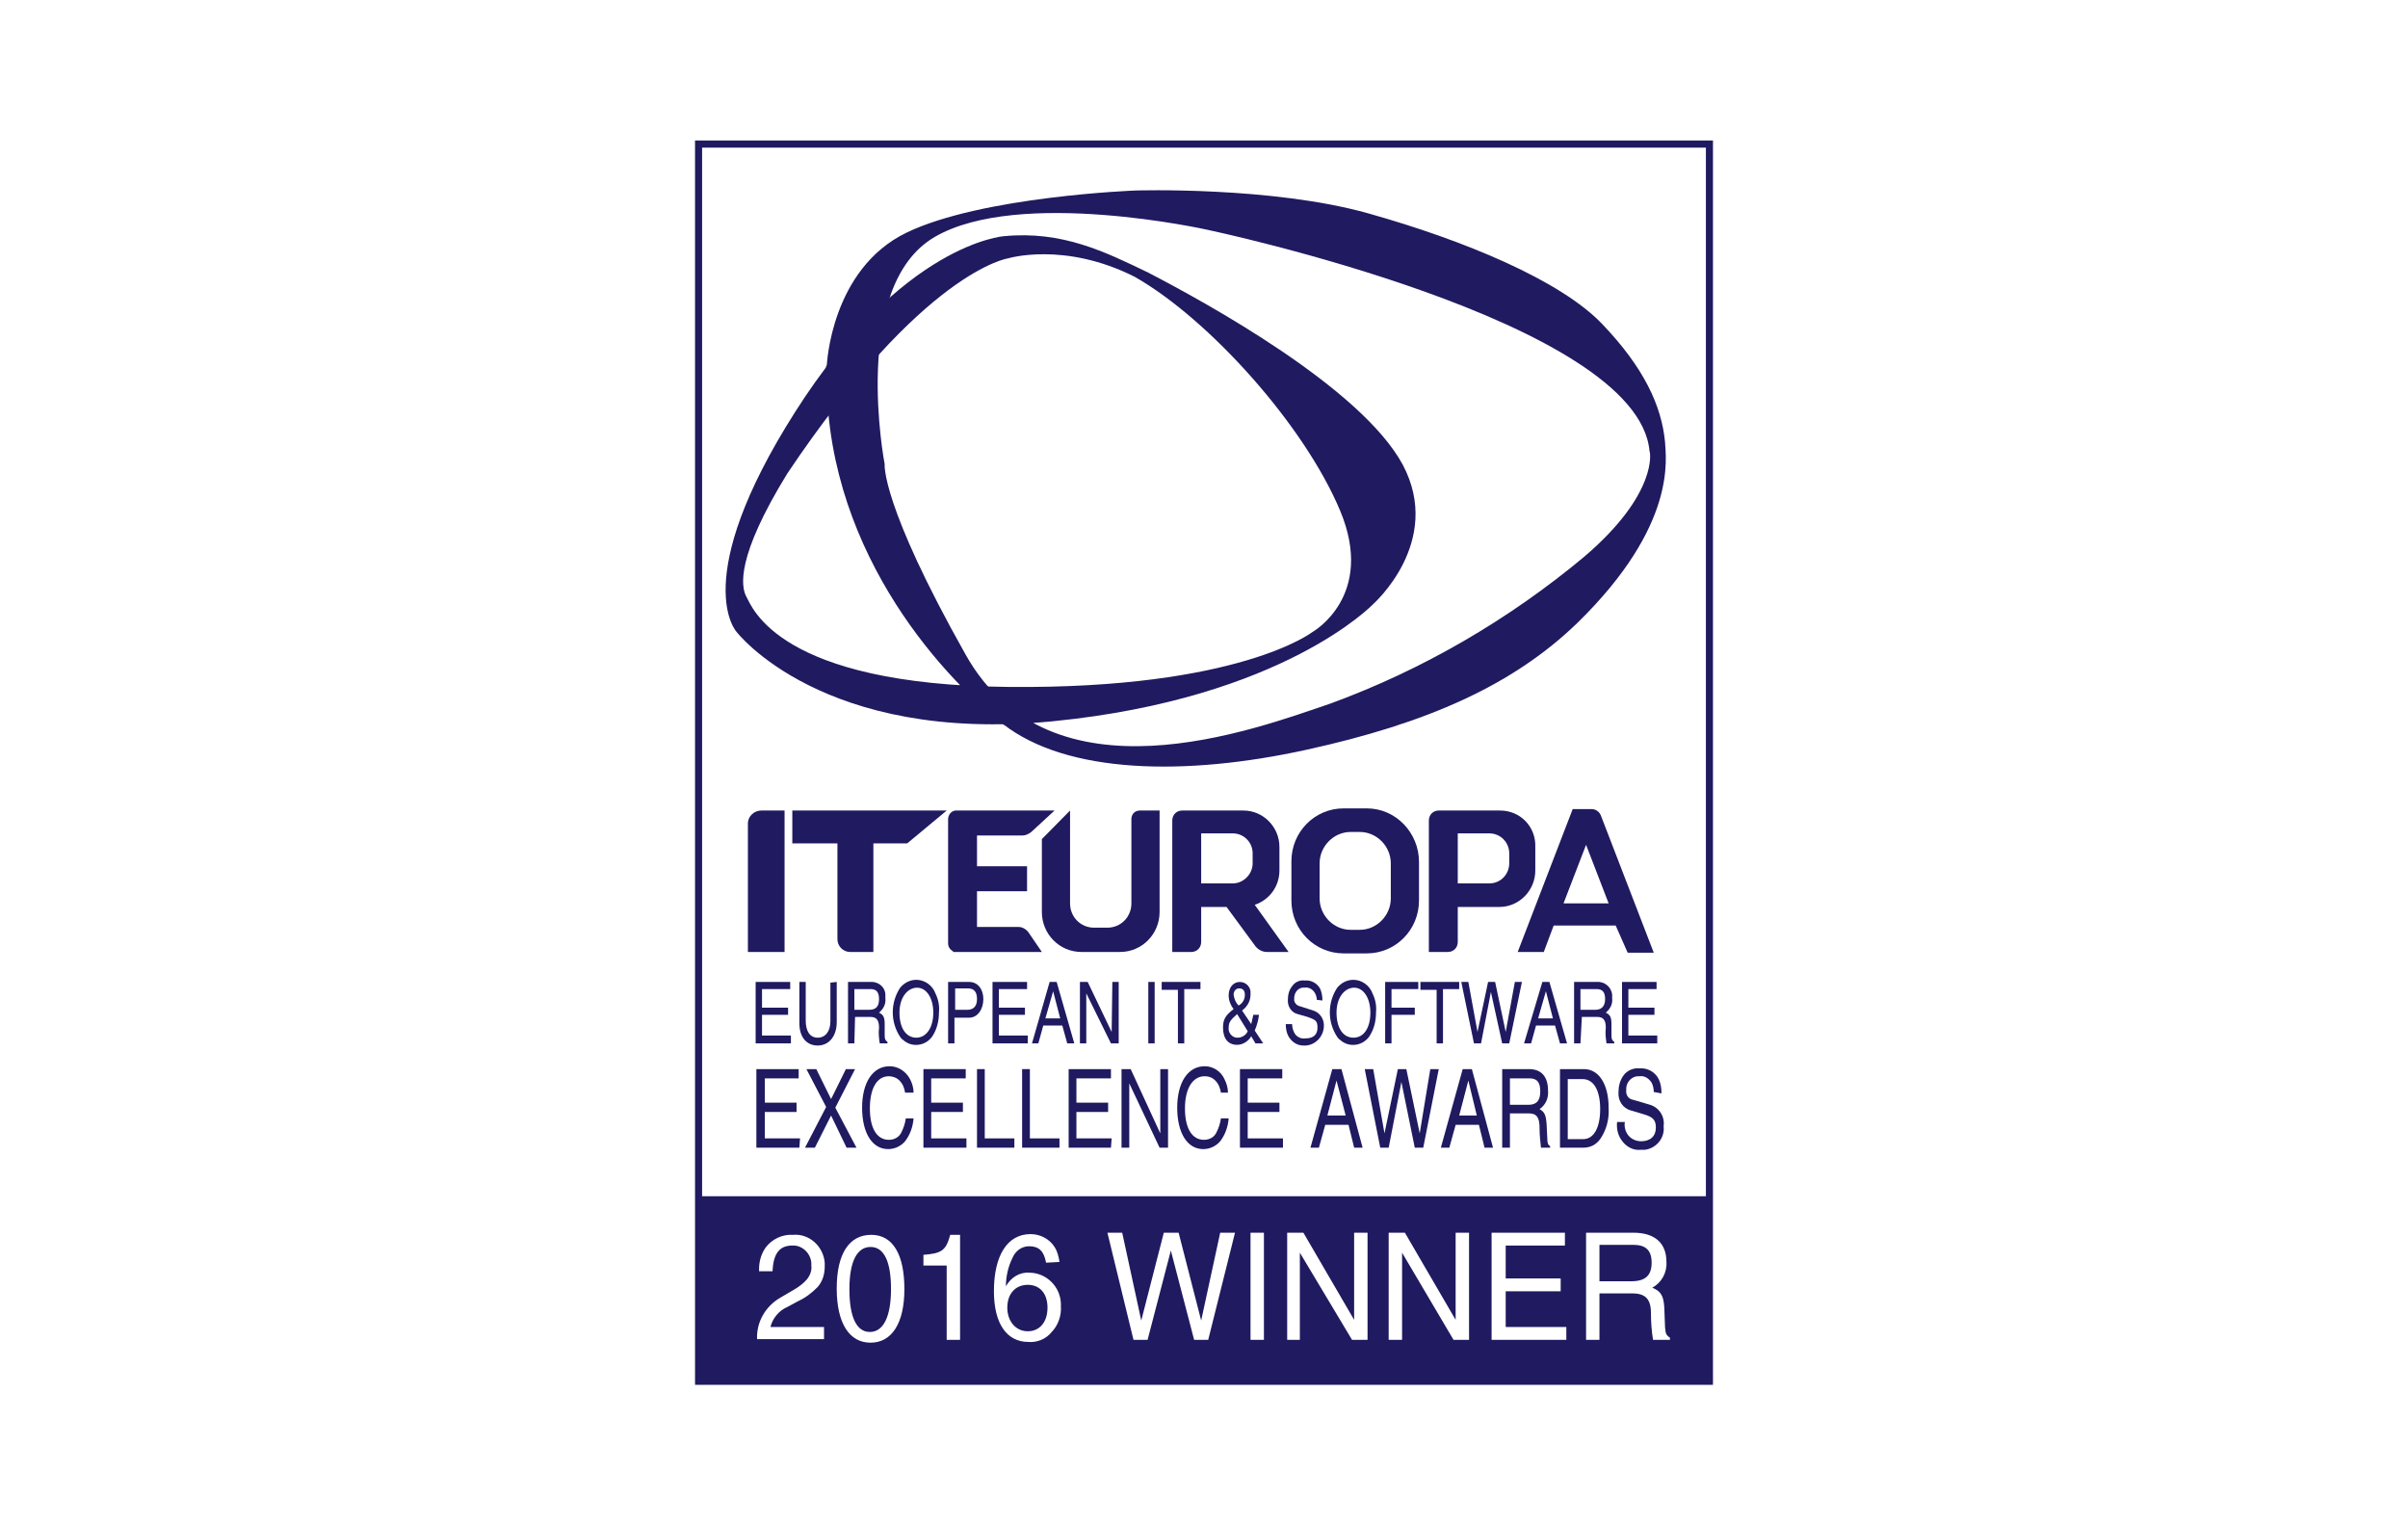<?xml version="1.0" encoding="UTF-8"?> <svg xmlns="http://www.w3.org/2000/svg" width="120" height="76" viewBox="0 0 120 76" fill="none"><path d="M82.975 22.02C82.799 20.205 81.921 18.319 79.848 16.148C77.776 13.976 72.998 11.983 68.185 10.631C63.373 9.278 56.593 9.492 56.593 9.492C56.593 9.492 48.934 9.777 45.175 11.592C41.416 13.407 41.206 18.176 41.206 18.176C40.925 27.074 46.791 33.587 49.988 36.079C53.185 38.57 59.087 38.677 65.094 37.36C71.101 36.043 75.387 34.157 78.619 31.025C83.607 26.149 83.01 22.803 82.975 22.02ZM78.935 27.75C75.176 30.882 70.89 33.374 66.323 35.047C62.459 36.364 52.377 40.172 48.126 32.626C43.876 25.081 44.086 23.123 44.086 23.123C44.086 23.123 42.365 14.261 46.581 11.806C50.796 9.35 60.176 11.45 60.176 11.45C60.176 11.45 81.64 15.97 82.202 22.483C82.237 22.483 82.659 24.583 78.935 27.75Z" fill="#201A60"></path><path d="M69.907 23.159C67.834 19.315 60.106 15.079 57.225 13.585C55.082 12.552 52.939 11.485 50.023 11.769C50.023 11.769 44.965 12.125 39.625 20.525C34.285 28.924 36.709 31.487 36.709 31.487C36.709 31.487 40.995 37.075 52.482 35.936C63.97 34.797 68.431 30.099 68.431 30.099C68.431 30.099 71.944 27.003 69.907 23.159ZM65.41 31.487C65.41 31.487 61.757 34.334 50.269 34.227C38.782 34.121 37.482 30.241 37.201 29.743C36.92 29.245 36.674 27.75 39.239 23.586C46.019 13.478 50.234 12.873 50.234 12.873C50.234 12.873 53.044 12.018 56.557 13.798C60.246 15.898 64.989 21.166 66.78 25.436C68.572 29.707 65.41 31.487 65.41 31.487Z" fill="#201A60"></path><path d="M37.938 40.385H39.098V47.432H37.271V41.025C37.271 40.669 37.587 40.385 37.938 40.385Z" fill="#201A60"></path><path d="M47.178 40.385H39.484V42.022H41.732V46.791C41.732 47.147 42.014 47.432 42.365 47.432H43.524V42.022H45.21L47.178 40.385Z" fill="#201A60"></path><path d="M50.761 46.186H48.688V44.407H51.182V43.161H48.688V41.63H50.936C51.112 41.63 51.253 41.559 51.393 41.453L52.552 40.385H47.634C47.423 40.385 47.248 40.598 47.248 40.812V47.005C47.248 47.183 47.353 47.325 47.494 47.396V47.432H51.92L51.288 46.507C51.182 46.328 50.972 46.186 50.761 46.186Z" fill="#201A60"></path><path d="M56.382 40.812V45.012C56.382 45.688 55.855 46.222 55.187 46.222H54.52C53.852 46.222 53.325 45.688 53.325 45.012V40.385L51.92 41.808V45.439C51.92 46.542 52.798 47.432 53.888 47.432H55.82C56.909 47.432 57.787 46.542 57.787 45.439V40.385H56.803C56.557 40.385 56.382 40.563 56.382 40.812Z" fill="#201A60"></path><path d="M68.115 40.278H66.956C65.515 40.278 64.356 41.453 64.356 42.912C64.356 42.912 64.356 42.912 64.356 42.947V44.869C64.356 46.329 65.515 47.503 66.956 47.503H68.115C69.555 47.503 70.714 46.329 70.714 44.869V42.947C70.714 41.488 69.555 40.278 68.115 40.278ZM69.309 44.763C69.309 45.617 68.607 46.329 67.763 46.329H67.307C66.464 46.329 65.761 45.617 65.761 44.763V43.019C65.761 42.164 66.464 41.453 67.307 41.453H67.763C68.607 41.453 69.309 42.164 69.309 43.019V44.763Z" fill="#201A60"></path><path d="M81.113 47.468H82.413L79.778 40.634C79.708 40.456 79.532 40.314 79.322 40.314H78.373L75.633 47.432H76.933L77.425 46.115H80.516L81.113 47.468ZM77.916 45.012L79.04 42.093L80.165 45.012H77.916Z" fill="#201A60"></path><path d="M85.364 69H34.636V7H85.364V69ZM34.988 68.644H85.012V7.356H34.988V68.644Z" fill="#201A60"></path><path d="M39.414 51.987H37.657V48.926H39.379V49.282H37.974V50.208H39.273V50.564H37.974V51.596H39.414V51.987Z" fill="#201A60"></path><path d="M41.698 48.926V50.92C41.698 51.632 41.311 52.094 40.749 52.094C40.187 52.094 39.836 51.667 39.836 50.991V48.926H40.152V50.848C40.152 51.382 40.363 51.703 40.749 51.703C41.136 51.703 41.382 51.382 41.382 50.884V48.962L41.698 48.926Z" fill="#201A60"></path><path d="M42.576 51.987H42.26V48.926H43.349C43.735 48.89 44.087 49.139 44.122 49.531C44.122 49.602 44.122 49.673 44.122 49.745C44.157 50.029 44.016 50.278 43.806 50.456C44.016 50.563 44.087 50.67 44.087 51.026V51.595C44.087 51.773 44.122 51.844 44.227 51.916V51.987H43.841C43.806 51.738 43.77 51.489 43.806 51.204C43.806 50.812 43.665 50.67 43.384 50.67H42.611L42.576 51.987ZM42.576 50.314H43.314C43.665 50.314 43.806 50.136 43.806 49.78C43.806 49.424 43.665 49.282 43.384 49.282H42.576V50.314Z" fill="#201A60"></path><path d="M46.616 49.496C46.756 49.781 46.827 50.101 46.791 50.457C46.791 50.884 46.686 51.312 46.44 51.667C46.089 52.13 45.421 52.201 45 51.81C44.929 51.774 44.894 51.703 44.859 51.667C44.367 50.92 44.367 49.959 44.859 49.212C45.07 48.962 45.351 48.82 45.667 48.82C46.089 48.82 46.475 49.105 46.616 49.496ZM44.824 50.457C44.824 51.205 45.14 51.703 45.667 51.703C46.159 51.703 46.51 51.205 46.51 50.457C46.51 49.71 46.159 49.212 45.702 49.212C45.246 49.212 44.824 49.674 44.824 50.457Z" fill="#201A60"></path><path d="M47.564 51.987H47.248V48.926H48.302C48.723 48.926 49.004 49.282 49.004 49.781C49.004 50.279 48.723 50.706 48.302 50.706H47.564V51.987ZM47.564 50.315H48.196C48.513 50.315 48.688 50.137 48.688 49.781C48.688 49.425 48.548 49.247 48.231 49.247H47.599V50.315H47.564Z" fill="#201A60"></path><path d="M51.218 51.987H49.461V48.926H51.183V49.282H49.778V50.208H51.077V50.564H49.778V51.596H51.218V51.987Z" fill="#201A60"></path><path d="M51.99 51.098L51.745 51.987H51.428L52.307 48.926H52.658L53.536 51.987H53.185L52.939 51.098H51.99ZM52.834 50.742L52.482 49.389L52.096 50.742H52.834Z" fill="#201A60"></path><path d="M55.433 48.926H55.749V51.987H55.363L54.134 49.496V51.987H53.817V48.926H54.204L55.398 51.418L55.433 48.926Z" fill="#201A60"></path><path d="M57.541 51.987H57.225V48.926H57.541V51.987Z" fill="#201A60"></path><path d="M57.892 48.926H59.824V49.282H59.016V51.987H58.7V49.318H57.892C57.892 49.318 57.892 48.926 57.892 48.926Z" fill="#201A60"></path><path d="M62.95 51.987H62.564L62.353 51.632C62.213 51.881 61.932 52.059 61.651 52.059C61.194 52.059 60.948 51.738 60.948 51.204C60.948 50.813 61.053 50.599 61.475 50.279C61.334 50.101 61.229 49.852 61.229 49.603C61.229 49.176 61.475 48.926 61.791 48.926C62.107 48.926 62.353 49.211 62.318 49.496C62.318 49.532 62.318 49.532 62.318 49.567C62.318 49.888 62.142 50.172 61.897 50.35L62.353 51.026C62.388 50.884 62.423 50.706 62.459 50.564H62.74C62.705 50.848 62.634 51.098 62.529 51.347L62.95 51.987ZM61.651 50.528C61.334 50.813 61.229 50.92 61.229 51.204C61.194 51.453 61.405 51.703 61.651 51.703H61.686C61.897 51.703 62.107 51.56 62.178 51.382L61.651 50.528ZM62.037 49.567C62.037 49.354 61.932 49.247 61.756 49.247C61.58 49.247 61.475 49.389 61.475 49.567C61.51 49.781 61.58 49.959 61.721 50.101C61.932 49.994 62.037 49.781 62.037 49.567Z" fill="#201A60"></path><path d="M65.621 49.816C65.621 49.71 65.586 49.567 65.516 49.46C65.41 49.282 65.199 49.176 65.024 49.211C64.743 49.176 64.532 49.389 64.497 49.674C64.497 49.71 64.497 49.71 64.497 49.745C64.462 49.923 64.602 50.101 64.778 50.137L65.445 50.35C65.797 50.457 66.007 50.813 65.972 51.169C65.937 51.703 65.48 52.13 64.953 52.094C64.672 52.094 64.427 51.952 64.251 51.703C64.11 51.489 64.075 51.24 64.075 51.026H64.391C64.391 51.169 64.427 51.311 64.497 51.453C64.602 51.667 64.848 51.774 65.059 51.738C65.445 51.738 65.656 51.56 65.656 51.204C65.656 50.849 65.551 50.813 65.164 50.67L64.672 50.528C64.356 50.457 64.145 50.137 64.181 49.781C64.181 49.532 64.251 49.318 64.391 49.14C64.532 48.927 64.778 48.82 65.024 48.855C65.34 48.82 65.656 48.998 65.797 49.282C65.867 49.46 65.902 49.638 65.902 49.852L65.621 49.816Z" fill="#201A60"></path><path d="M68.396 49.496C68.537 49.781 68.607 50.101 68.572 50.457C68.572 50.884 68.466 51.312 68.22 51.667C67.869 52.13 67.202 52.201 66.78 51.81C66.71 51.774 66.675 51.703 66.639 51.667C66.148 50.92 66.148 49.959 66.639 49.212C66.85 48.962 67.131 48.82 67.448 48.82C67.869 48.82 68.255 49.105 68.396 49.496ZM66.604 50.457C66.604 51.205 66.921 51.703 67.448 51.703C67.974 51.703 68.291 51.205 68.291 50.457C68.291 49.71 67.939 49.212 67.483 49.212C67.026 49.212 66.604 49.674 66.604 50.457Z" fill="#201A60"></path><path d="M69.344 51.987H69.028V48.926H70.679V49.282H69.344V50.208H70.504V50.564H69.344V51.987Z" fill="#201A60"></path><path d="M70.785 48.926H72.717V49.282H71.909V51.987H71.593V49.318H70.785C70.785 49.318 70.785 48.926 70.785 48.926Z" fill="#201A60"></path><path d="M73.806 51.987H73.454L72.822 48.926H73.173L73.63 51.418L74.157 48.926H74.508L75.035 51.418L75.492 48.926H75.843L75.211 51.987H74.86L74.298 49.425L73.806 51.987Z" fill="#201A60"></path><path d="M76.546 51.098L76.3 51.987H75.949L76.862 48.926H77.213L78.091 51.987H77.74L77.494 51.098H76.546ZM77.389 50.742L77.038 49.389L76.651 50.742H77.389Z" fill="#201A60"></path><path d="M78.76 51.987H78.443V48.926H79.567C79.954 48.891 80.305 49.175 80.34 49.567C80.34 49.638 80.34 49.673 80.34 49.745C80.376 50.029 80.235 50.279 80.024 50.456C80.235 50.563 80.305 50.67 80.305 51.026V51.595C80.305 51.773 80.34 51.845 80.446 51.916V51.987H80.059C80.024 51.738 79.989 51.489 80.024 51.204C80.024 50.812 79.884 50.67 79.603 50.67H78.83L78.76 51.987ZM78.76 50.314H79.497C79.813 50.314 79.989 50.136 79.989 49.78C79.989 49.424 79.849 49.282 79.567 49.282H78.76V50.314Z" fill="#201A60"></path><path d="M82.588 51.987H80.832V48.926H82.553V49.282H81.148V50.208H82.448V50.564H81.148V51.596H82.588V51.987Z" fill="#201A60"></path><path d="M39.835 57.184H37.693V53.269H39.8V53.731H38.114V54.941H39.695V55.404H38.114V56.721H39.87L39.835 57.184Z" fill="#201A60"></path><path d="M42.681 57.184H42.189L41.416 55.582L40.608 57.184H40.117L41.17 55.155L40.187 53.269H40.679L41.416 54.763L42.154 53.269H42.611L41.627 55.191L42.681 57.184Z" fill="#201A60"></path><path d="M45.105 54.443C45.07 54.229 45 54.016 44.824 53.838C44.684 53.695 44.473 53.624 44.297 53.624C43.7 53.624 43.349 54.229 43.349 55.226C43.349 56.222 43.7 56.792 44.297 56.792C44.578 56.792 44.824 56.65 44.929 56.4C45.035 56.187 45.105 55.973 45.14 55.724H45.527C45.492 56.151 45.351 56.543 45.105 56.863C44.894 57.112 44.578 57.255 44.262 57.255C43.454 57.255 42.962 56.436 42.962 55.19C42.962 53.945 43.489 53.126 44.332 53.126C44.754 53.126 45.14 53.375 45.351 53.767C45.456 53.98 45.527 54.194 45.527 54.443H45.105Z" fill="#201A60"></path><path d="M48.161 57.184H46.018V53.269H48.126V53.731H46.405V54.941H47.986V55.404H46.405V56.721H48.161V57.184Z" fill="#201A60"></path><path d="M49.074 56.721H50.55V57.184H48.688V53.269H49.074V56.721Z" fill="#201A60"></path><path d="M51.323 56.721H52.798V57.184H50.936V53.269H51.323V56.721V56.721Z" fill="#201A60"></path><path d="M55.363 57.184H53.255V53.269H55.363V53.731H53.642V54.941H55.222V55.404H53.642V56.721H55.398L55.363 57.184Z" fill="#201A60"></path><path d="M57.822 53.269H58.208V57.184H57.787L56.276 53.98V57.184H55.89V53.269H56.346L57.822 56.472V53.269V53.269Z" fill="#201A60"></path><path d="M60.843 54.443C60.808 54.229 60.738 54.016 60.562 53.838C60.422 53.695 60.246 53.624 60.035 53.624C59.438 53.624 59.051 54.229 59.051 55.226C59.051 56.222 59.403 56.792 60 56.792C60.281 56.792 60.527 56.65 60.632 56.4C60.738 56.187 60.808 55.973 60.843 55.724H61.23C61.194 56.151 61.054 56.543 60.808 56.863C60.597 57.112 60.281 57.255 59.965 57.255C59.157 57.255 58.665 56.436 58.665 55.19C58.665 53.945 59.192 53.126 60.035 53.126C60.457 53.126 60.843 53.375 61.019 53.767C61.124 53.98 61.194 54.194 61.194 54.443H60.843Z" fill="#201A60"></path><path d="M63.935 57.184H61.792V53.269H63.9V53.731H62.178V54.941H63.759V55.404H62.178V56.721H63.935V57.184Z" fill="#201A60"></path><path d="M66.042 56.045L65.726 57.184H65.305L66.394 53.269H66.85L67.904 57.184H67.483L67.202 56.045H66.042ZM67.061 55.582L66.604 53.838L66.148 55.582H67.061Z" fill="#201A60"></path><path d="M69.204 57.184H68.783L68.01 53.269H68.432L68.994 56.472L69.661 53.269H70.083L70.75 56.472L71.277 53.269H71.699L70.926 57.184H70.504L69.837 53.909L69.204 57.184Z" fill="#201A60"></path><path d="M72.541 56.045L72.225 57.184H71.803L72.892 53.269H73.349L74.403 57.184H73.981L73.7 56.045H72.541ZM73.595 55.582L73.173 53.838L72.717 55.582H73.595Z" fill="#201A60"></path><path d="M75.246 57.184H74.86V53.269H76.195C76.827 53.269 77.144 53.66 77.144 54.336C77.179 54.692 77.038 55.048 76.722 55.262C76.968 55.404 77.038 55.546 77.073 56.009L77.108 56.721C77.108 56.97 77.144 57.041 77.249 57.112V57.184H76.792C76.757 56.863 76.722 56.543 76.722 56.187C76.722 55.689 76.582 55.475 76.195 55.475H75.246V57.184ZM75.246 55.048H76.16C76.582 55.048 76.757 54.835 76.757 54.372C76.757 53.909 76.582 53.731 76.23 53.731H75.246C75.246 53.731 75.246 55.048 75.246 55.048Z" fill="#201A60"></path><path d="M77.74 53.269H78.935C79.672 53.269 80.164 54.016 80.164 55.191C80.199 55.76 80.059 56.294 79.743 56.757C79.532 57.041 79.251 57.184 78.9 57.184H77.74C77.74 57.184 77.74 53.269 77.74 53.269ZM78.127 56.757H78.9C79.427 56.757 79.743 56.187 79.743 55.262C79.743 54.336 79.427 53.767 78.865 53.767H78.127V56.757Z" fill="#201A60"></path><path d="M82.413 54.408C82.413 54.23 82.377 54.088 82.307 53.945C82.167 53.732 81.956 53.589 81.71 53.625C81.394 53.589 81.078 53.839 81.043 54.194C81.043 54.23 81.043 54.266 81.043 54.301C81.007 54.55 81.148 54.764 81.394 54.8L82.237 55.049C82.694 55.191 82.975 55.654 82.904 56.116C82.975 56.686 82.553 57.22 81.956 57.291C81.886 57.291 81.815 57.291 81.745 57.291C81.359 57.326 81.007 57.113 80.797 56.793C80.621 56.543 80.551 56.223 80.586 55.903H80.972C80.937 56.081 80.972 56.294 81.078 56.472C81.218 56.721 81.499 56.864 81.78 56.864C82.237 56.864 82.518 56.615 82.518 56.188C82.518 55.796 82.377 55.654 81.886 55.511L81.288 55.333C80.867 55.227 80.621 54.835 80.656 54.408C80.656 54.123 80.726 53.839 80.902 53.589C81.078 53.34 81.394 53.198 81.71 53.233C82.096 53.198 82.483 53.411 82.659 53.767C82.764 53.981 82.799 54.23 82.799 54.479L82.413 54.408Z" fill="#201A60"></path><path fill-rule="evenodd" clip-rule="evenodd" d="M34.812 59.604H85.188V68.822H34.812V59.604ZM56.486 66.758H57.189L58.348 62.309L59.508 66.758H60.21L61.545 61.42H60.807L59.859 65.797L58.735 61.42H57.997L56.873 65.797L55.924 61.42H55.187L56.486 66.758ZM52.13 62.914C52.025 62.344 51.779 62.095 51.287 62.095C50.901 62.095 50.585 62.344 50.444 62.7C50.233 63.127 50.128 63.626 50.128 64.088C50.374 63.661 50.796 63.377 51.287 63.412C52.13 63.412 52.833 64.088 52.868 64.942V65.085C52.903 65.547 52.728 66.046 52.411 66.366C52.13 66.722 51.674 66.9 51.252 66.864C50.163 66.864 49.531 65.939 49.531 64.337C49.531 62.558 50.198 61.49 51.358 61.49C51.849 61.49 52.306 61.739 52.552 62.131C52.693 62.344 52.763 62.629 52.798 62.878L52.13 62.914ZM50.198 65.156C50.198 65.832 50.62 66.331 51.217 66.331C51.814 66.331 52.201 65.868 52.201 65.156C52.201 64.444 51.814 64.017 51.217 64.017C50.62 64.017 50.198 64.444 50.198 65.156ZM37.833 63.412C37.798 62.95 37.903 62.523 38.149 62.167C38.465 61.74 38.992 61.49 39.519 61.526C40.327 61.455 41.03 62.096 41.1 62.914V63.092C41.1 63.484 40.995 63.84 40.749 64.124C40.468 64.409 40.151 64.658 39.765 64.836L39.238 65.121C38.816 65.299 38.5 65.69 38.395 66.117H41.065V66.722H37.727C37.692 65.868 38.149 65.085 38.887 64.658L39.554 64.267C39.8 64.124 40.046 63.946 40.222 63.733C40.362 63.555 40.468 63.306 40.432 63.056C40.468 62.558 40.081 62.096 39.589 62.06H39.484C38.852 62.06 38.535 62.451 38.5 63.341H37.833V63.412ZM45.069 64.231C45.069 65.939 44.437 66.9 43.383 66.9C42.329 66.9 41.697 65.939 41.697 64.195C41.697 62.451 42.329 61.526 43.418 61.526C44.507 61.526 45.069 62.523 45.069 64.231ZM42.329 64.231C42.329 65.619 42.681 66.366 43.348 66.366C44.015 66.366 44.402 65.619 44.402 64.231C44.402 62.843 44.05 62.131 43.383 62.131C42.716 62.131 42.329 62.843 42.329 64.231ZM47.177 66.758H47.844V61.526H47.353C47.142 62.309 46.931 62.451 46.018 62.523V63.056H47.177V66.758ZM62.986 66.758H62.318V61.42H62.986V66.758ZM68.15 61.42H67.482V65.762L64.953 61.42H64.145V66.758H64.777V62.416L67.377 66.758H68.15V61.42ZM72.54 61.42H73.208V66.758H72.435L69.871 62.416V66.758H69.203V61.42H70.011L72.54 65.762V61.42ZM74.332 66.758H78.056V66.118H75.035V64.338H77.775V63.698H75.035V62.06H77.986V61.42H74.332V66.758ZM79.707 66.758H79.04V61.42H81.394C82.448 61.42 83.045 61.918 83.045 62.879C83.08 63.413 82.799 63.911 82.342 64.16C82.764 64.338 82.904 64.552 82.939 65.157L82.975 66.118L82.978 66.153C83.01 66.444 83.018 66.515 83.22 66.652V66.758H82.377C82.307 66.331 82.272 65.869 82.272 65.406C82.272 64.73 81.991 64.445 81.359 64.445H79.707V66.758ZM79.707 63.84H81.288C81.991 63.84 82.307 63.555 82.307 62.915C82.307 62.274 81.991 62.025 81.394 62.025H79.707V63.84Z" fill="#201A60"></path><path d="M62.529 45.083C63.267 44.834 63.759 44.157 63.759 43.374V42.2C63.759 41.203 62.951 40.385 61.967 40.385H58.911C58.63 40.385 58.419 40.598 58.419 40.883V47.432H59.367C59.648 47.432 59.859 47.218 59.859 46.934V45.19H61.124L62.564 47.147C62.705 47.325 62.916 47.432 63.126 47.432H64.215L62.529 45.083ZM62.424 43.019C62.424 43.552 61.967 44.015 61.44 44.015H59.859V41.524H61.44C61.967 41.524 62.424 41.951 62.424 42.52V43.019Z" fill="#201A60"></path><path d="M74.754 40.385H71.698C71.417 40.385 71.206 40.598 71.206 40.883V47.432H72.154C72.436 47.432 72.646 47.218 72.646 46.934V45.19H74.719C75.703 45.19 76.51 44.371 76.51 43.374V42.2C76.546 41.203 75.773 40.385 74.754 40.385ZM75.211 43.019C75.211 43.552 74.789 44.015 74.227 44.015H72.646V41.524H74.227C74.754 41.524 75.211 41.951 75.211 42.52V43.019Z" fill="#201A60"></path><path d="M49.215 34.192C48.723 34.156 48.266 34.156 47.809 34.121C48.477 34.833 49.215 35.473 49.987 36.078L50.023 36.114C50.514 36.114 51.006 36.078 51.533 36.043C50.655 35.58 49.882 34.94 49.215 34.192Z" fill="#201A60"></path><path d="M44.332 14.83C43.173 15.862 42.119 17.037 41.17 18.247C41.135 19.065 41.17 19.848 41.241 20.667C42.119 19.492 42.962 18.46 43.735 17.606C43.875 16.681 44.051 15.755 44.332 14.83Z" fill="#201A60"></path></svg> 